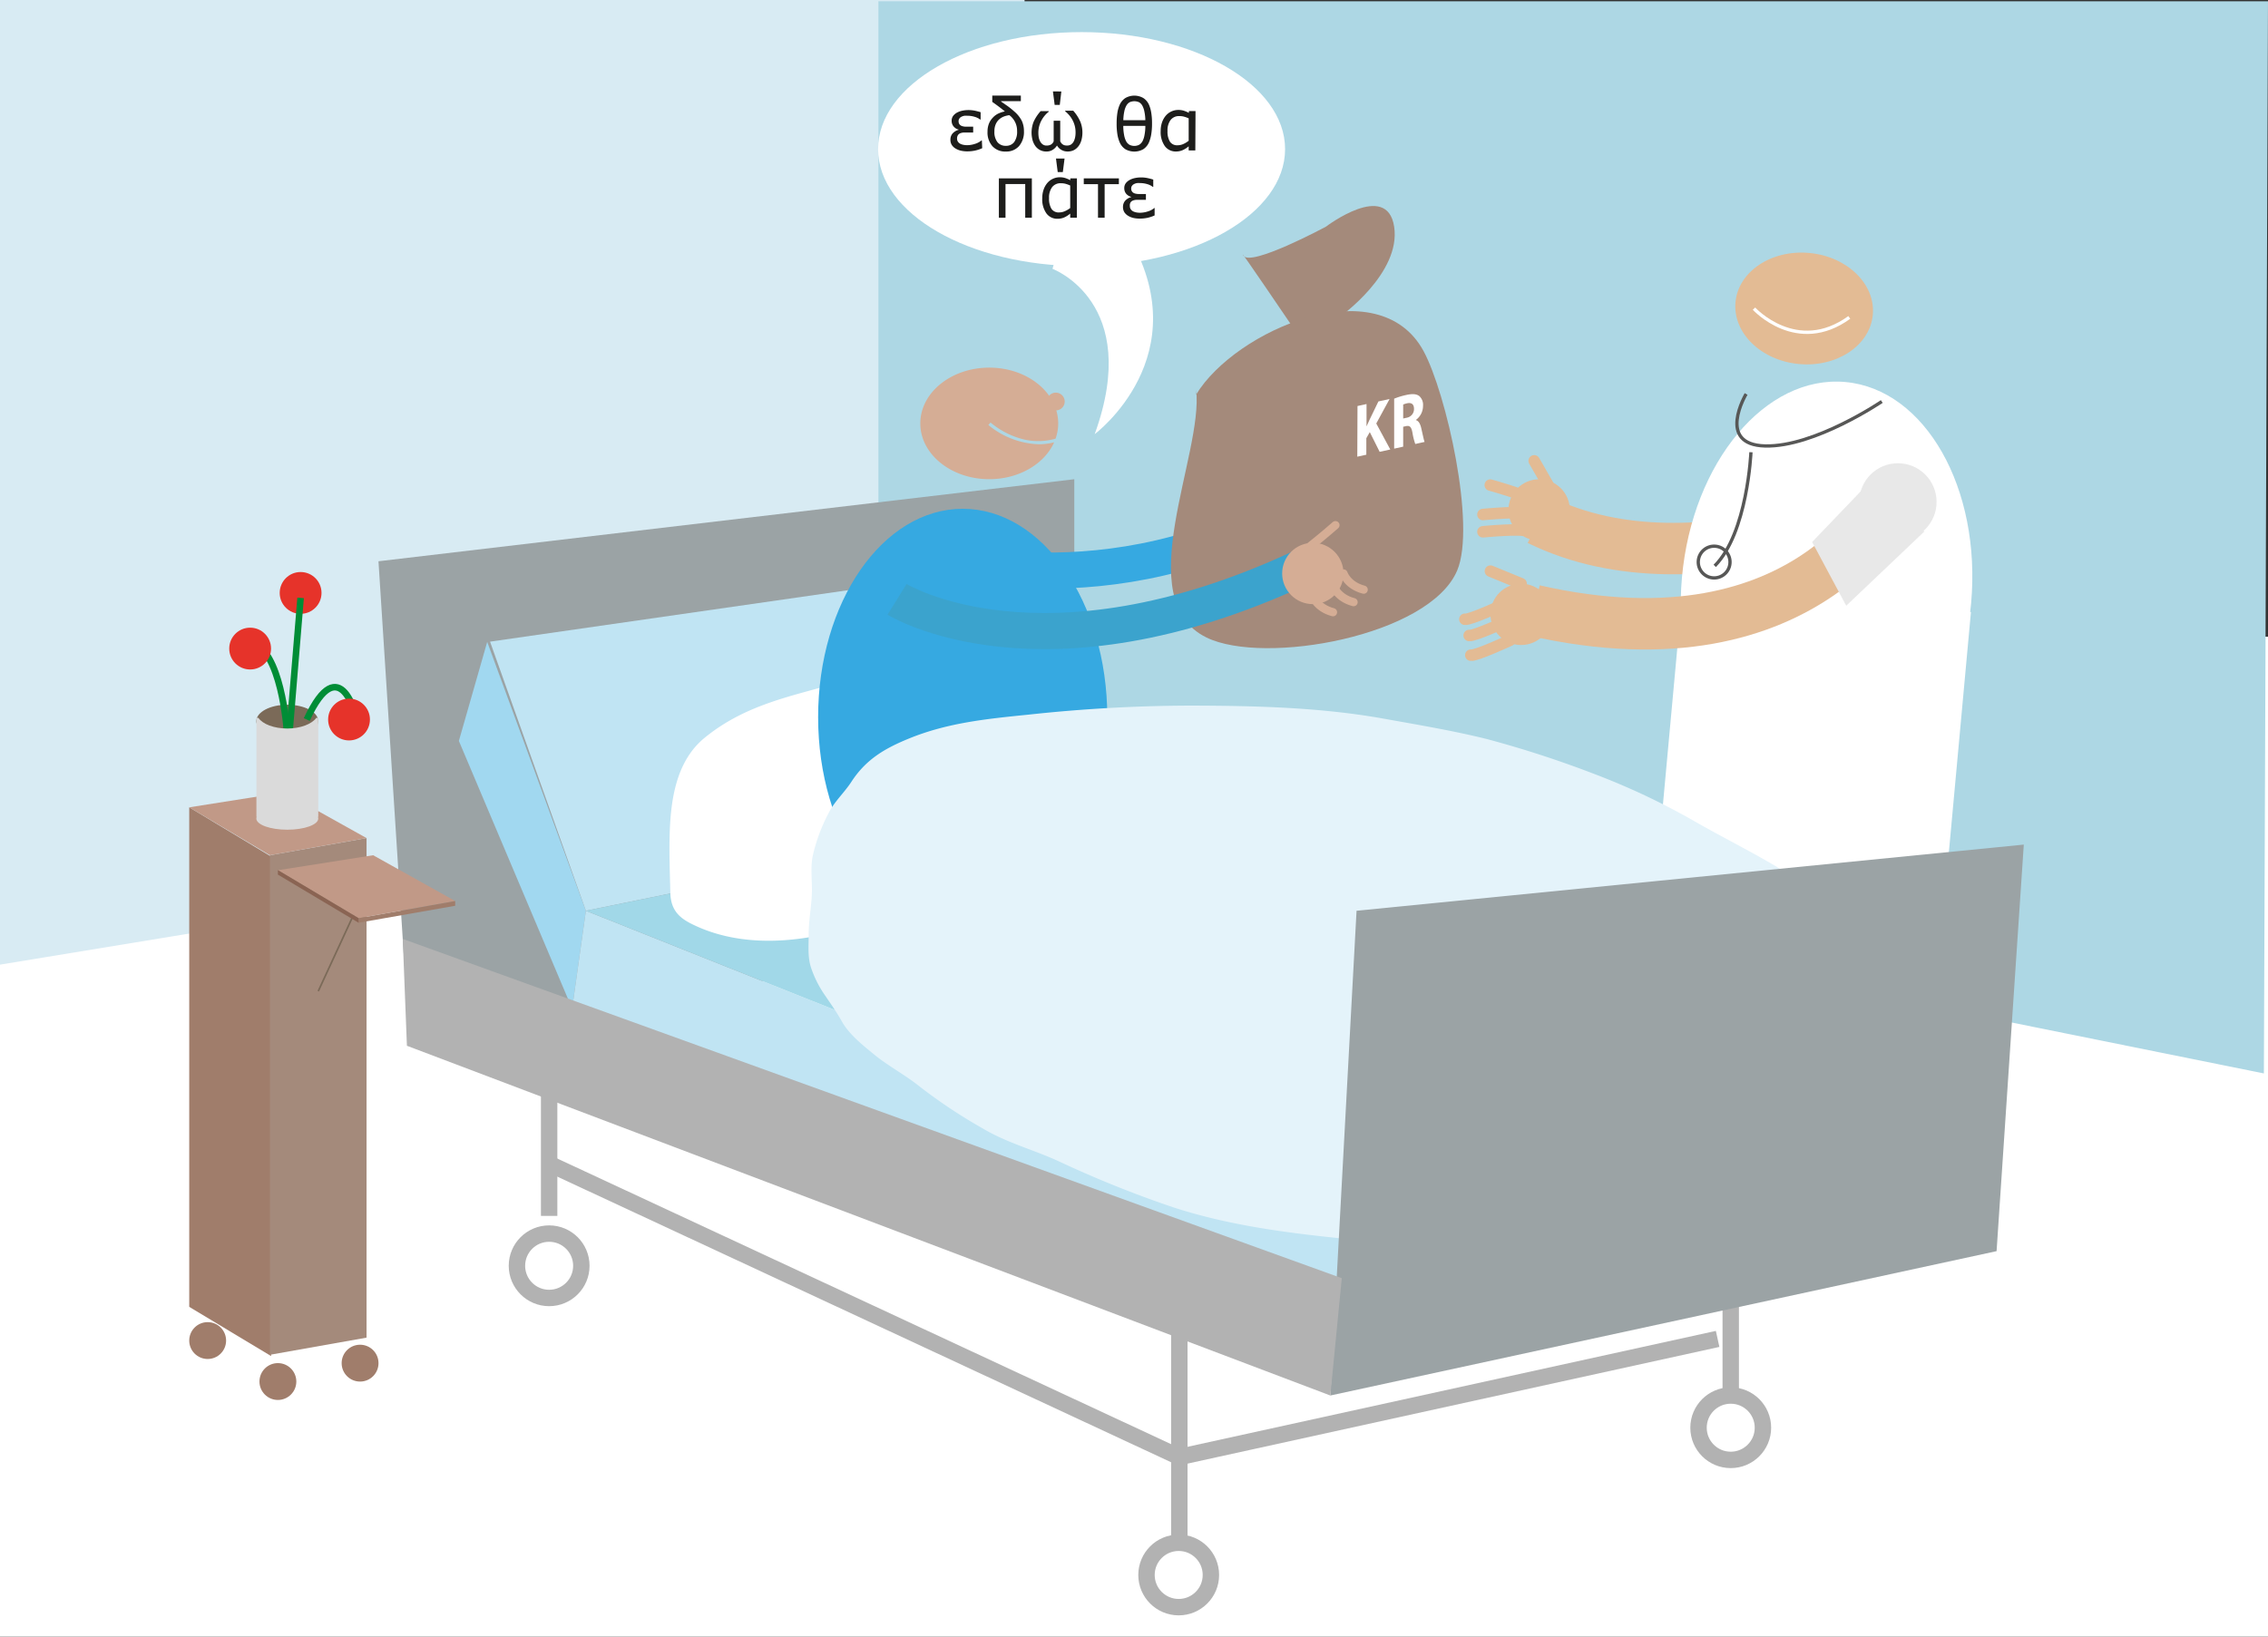 <svg xmlns="http://www.w3.org/2000/svg" viewBox="0 0 550 397"><rect x="0" y="0" width="550" height="397" fill="#333333" stroke="none"/><defs><style>.cls-1{fill:#fff;}.cls-2{fill:#d8ebf3;}.cls-3{fill:#add7e4;}.cls-10,.cls-12,.cls-17,.cls-19,.cls-20,.cls-22,.cls-26,.cls-29,.cls-4,.cls-9{fill:none;stroke-miterlimit:10;}.cls-22,.cls-4{stroke:#e3bb94;}.cls-4{stroke-width:12.48px;}.cls-5{fill:#9ba3a5;}.cls-6{fill:#a1d8f0;}.cls-7{fill:#c0e4f3;}.cls-8{fill:#a1d8e8;}.cls-9{stroke:#b2b2b2;stroke-width:3.98px;}.cls-10{stroke:#36a9e1;}.cls-10,.cls-17{stroke-width:8.76px;}.cls-11{fill:#a48a7b;}.cls-12{stroke:#575756;}.cls-12,.cls-19{stroke-width:0.8px;}.cls-13{fill:#36a9e1;}.cls-14{fill:#e3bb94;}.cls-15{fill:#e4f3fa;}.cls-16{fill:#b2b2b2;}.cls-17{stroke:#3ba3cd;}.cls-18{fill:#d5ad95;}.cls-19{stroke:#fff;}.cls-20{stroke:#d5ad95;stroke-width:1.99px;}.cls-20,.cls-22{stroke-linecap:round;}.cls-21{fill:#e8e8e8;}.cls-22{stroke-width:2.79px;}.cls-23{fill:#a07d6b;}.cls-24{fill:#c19987;}.cls-25{fill:#7b6a58;}.cls-26{stroke:#008d36;stroke-width:1.59px;}.cls-27{fill:#e6332a;}.cls-28{fill:#dadada;}.cls-29{stroke:#7b6a58;stroke-width:0.4px;}.cls-30{fill:#8a6453;}.cls-31{fill:#1d1d1b;}</style></defs><title>udenlandsk patient svg</title><g id="Lag_1" data-name="Lag 1"><rect class="cls-1" y="154.46" width="550" height="243.28"/><polygon class="cls-2" points="0 234 248.46 193.19 248.46 -0.85 0 -0.85 0 234"/><polygon class="cls-3" points="549 260.39 213.02 192.54 213.02 0.31 550 0.31 549 260.39"/><path class="cls-4" d="M464,118.77s-51.78,26.52-90.77,7.34"/><polygon class="cls-5" points="260.52 229.54 98.94 247.58 91.78 136.15 260.52 116.25 260.52 229.54"/><polygon class="cls-6" points="142.08 220.93 138.74 244.67 111.28 179.73 118.15 155.71 142.08 220.93"/><polygon class="cls-7" points="266.9 195.38 142.08 220.93 118.84 155.65 237.84 138.54 266.9 195.38"/><polygon class="cls-7" points="341.71 324.79 138.74 244.67 142.08 220.93 358.17 307.05 341.71 324.79"/><polygon class="cls-8" points="358.17 307.05 142.08 220.93 266.9 195.38 472.24 251.21 358.17 307.05"/><line class="cls-9" x1="285.99" y1="312.66" x2="285.99" y2="374.24"/><line class="cls-9" x1="419.71" y1="286.79" x2="419.71" y2="338.52"/><line class="cls-9" x1="133.17" y1="243.22" x2="133.17" y2="294.95"/><polyline class="cls-9" points="133.17 282.31 285.99 353.44 416.53 324.79"/><circle class="cls-9" cx="285.84" cy="382.05" r="7.81"/><circle class="cls-9" cx="133.17" cy="307.05" r="7.81"/><circle class="cls-9" cx="419.71" cy="346.33" r="7.81"/><path class="cls-10" d="M225.35,134.56s43,14.5,90-12.74"/><path class="cls-11" d="M324.95,76.83S339.81,66.3,338.09,55s-16.57,0-16.57,0-18.29,9.84-20,7,12,17.38,12,17.38Z"/><path class="cls-11" d="M290.08,95.69c9.53-15.65,44.25-30.63,55.14-10.52,5.49,10.13,12.75,42.29,8.16,53.2-6.7,15.93-46.8,23.12-60.79,16.28-18.84-9.21-.68-44.43-2.52-60.1"/><ellipse class="cls-1" cx="443.04" cy="145.3" rx="50.54" ry="35.06" transform="matrix(0.09, -1, 1, 0.09, 257.77, 573.17)"/><rect class="cls-1" x="404.06" y="145.12" width="70.11" height="85.7" transform="translate(19.06 -39.42) rotate(5.25)"/><path class="cls-12" d="M423.44,95.57s-7.34,12.31,4.62,12.61S456.34,97.4,456.34,97.4"/><path class="cls-12" d="M424.61,109.7s-.82,19.55-8.78,27.57"/><circle class="cls-12" cx="415.72" cy="136.36" r="3.85" transform="translate(241.86 537.84) rotate(-84.75)"/><path class="cls-1" d="M329.2,98.49l2.19-.48v5.43h0c.22-.52.45-1,.67-1.49l2.21-4.57,2.71-.59-3.23,5.94,3.4,6.31-2.58.56-2.39-4.78-.84,1.48v4l-2.19.48Z"/><path class="cls-1" d="M338.09,96.71a17.62,17.62,0,0,1,2.94-.9c1.45-.32,2.46-.27,3.16.27a2.86,2.86,0,0,1,.9,2.38,4.22,4.22,0,0,1-1.72,3.4v.05c.68.2,1.06.94,1.3,2,.31,1.32.61,2.86.8,3.29l-2.26.5a15.59,15.59,0,0,1-.68-2.71c-.26-1.48-.68-1.8-1.58-1.62l-.67.15v4.83l-2.19.48Zm2.19,4.81.87-.19a2.12,2.12,0,0,0,1.75-2.15c0-1.13-.61-1.56-1.62-1.36a5.07,5.07,0,0,0-1,.31Z"/></g><g id="Lag_2" data-name="Lag 2"><path class="cls-1" d="M256.63,176.05c.42,2.6-2.35,6.2-3.65,8.52a69.55,69.55,0,0,1-7,10A153.2,153.2,0,0,1,227.88,213a65,65,0,0,1-27.24,13.48c-11.16,2.59-22.39,2.48-31.81-1.83-3.41-1.56-6.15-3.26-6.27-8.05-.1-4.49-.29-9.08-.18-13.63.2-8.19,1.3-18.06,8.39-23.91,10.29-8.48,22.08-10.3,33.19-13.68,13.35-4.07,26-4.07,38.86-3.93a14,14,0,0,1,11.47,5.72c2,2.63,2.41,5.06,2.36,8.91"/><ellipse class="cls-13" cx="233.46" cy="173.96" rx="35.06" ry="50.54"/><ellipse class="cls-14" cx="437.54" cy="74.85" rx="13.53" ry="16.72" transform="translate(322.94 503.69) rotate(-84.75)"/></g><g id="Lag_3" data-name="Lag 3"><path class="cls-15" d="M485,253.95a5.71,5.71,0,0,0-1-2.21c-.25-.48-.44-1.24-.7-1.71-1.68-3.09-5.25-5.58-7.78-8-11.44-10.94-25.3-18.83-38.26-27.69-8-5.5-16.82-9.74-25.29-14.52a171.27,171.27,0,0,0-25-11.94,258.27,258.27,0,0,0-26.31-8.58c-8.25-2.06-16.9-3.49-25.27-5-15.38-2.74-31.2-3.1-46.76-3.14a373.56,373.56,0,0,0-39.16,2.19c-9.94,1-19.58,1.95-28.91,5.75-6,2.44-10.55,5.09-14.11,10.57-1.77,2.71-4.18,4.82-5.59,7.72a41.71,41.71,0,0,0-3.8,10.38c-.48,2.55-.18,5.36-.16,8,0,3.74-.82,7.22-.79,11,0,2.71-.28,5.37.58,8a26.71,26.71,0,0,0,3.4,6.72c1.36,2,2.78,4,4,6.17,1.78,3.24,5.08,5.83,7.92,8.16,3.47,2.84,7.47,4.9,11,7.74a127.42,127.42,0,0,0,15.33,10.19c5.81,3.47,12.23,5.12,18.34,7.92a266.18,266.18,0,0,0,27.84,11.2c15.7,5.12,32.28,6.74,48.63,8.32s33,2.46,49.29.83c16-1.6,31.73-6.36,47.18-10.58,14.27-3.9,28.19-9.23,40.59-17.31,6.33-4.13,12.23-8.41,15.51-15.34a13.73,13.73,0,0,0,1.79-6.5c0-1.21.1-2.46,0-3.67s-.67-2.13-.81-3.34"/><polygon class="cls-5" points="484.18 303.5 322.61 338.52 328.97 220.93 490.78 204.88 484.18 303.5"/><polygon class="cls-16" points="322.61 338.52 98.68 253.68 97.67 227.76 325.39 310.06 322.61 338.52"/><path class="cls-17" d="M217.54,145.39s34.91,21.64,97.77-7.65"/><path class="cls-18" d="M251.93,107.77a20.24,20.24,0,0,1-12.25-4.68l.53-.59a20.15,20.15,0,0,0,7,3.8,15.23,15.23,0,0,0,8.77.11,11.14,11.14,0,0,0,.64-3.7c0-7.47-7.49-13.53-16.72-13.53s-16.72,6.06-16.72,13.53,7.49,13.53,16.72,13.53c7.24,0,13.41-3.73,15.73-8.94A15.57,15.57,0,0,1,251.93,107.77Z"/><path class="cls-19" d="M425.35,74.87s10.4,11.35,23.11,2.13"/><circle class="cls-18" cx="318.37" cy="139.11" r="7.44"/><circle class="cls-14" cx="373.25" cy="123.7" r="7.44"/><path class="cls-20" d="M325.81,139.11s.91,2.87,4.89,3.93"/><path class="cls-20" d="M323.85,127.39s-2.85,2.51-6.08,5.07"/><path class="cls-20" d="M323.36,142.14s.91,2.87,4.89,3.93"/><path class="cls-20" d="M318.37,144.58s.91,2.87,4.89,3.93"/><path class="cls-4" d="M459.64,118.77s-19.77,44.76-87.64,29.3"/><circle class="cls-14" cx="368.88" cy="149.03" r="7.44"/><circle class="cls-21" cx="460.25" cy="121.75" r="9.38"/><polygon class="cls-21" points="466.66 128.93 447.72 146.94 439.45 131.48 451.78 118.61 466.66 128.93"/><line class="cls-22" x1="361.44" y1="138.54" x2="368.88" y2="141.59"/><line class="cls-22" x1="372.05" y1="111.79" x2="376.05" y2="118.76"/><path class="cls-22" d="M355.24,150.22c1.19.25,9.52-3.62,9.52-3.62"/><path class="cls-22" d="M370.53,121c-.63-1-9.13-3.33-9.13-3.33"/><path class="cls-22" d="M370.53,124.81c-.63-1-10.91,0-10.91,0"/><path class="cls-22" d="M370.53,129c-.63-1-10.91,0-10.91,0"/><path class="cls-22" d="M356.28,154.15c1.19.25,9.52-3.62,9.52-3.62"/><path class="cls-22" d="M356.68,158.93c1.19.25,9.52-3.62,9.52-3.62"/><polygon class="cls-23" points="65.74 328.95 45.89 317.01 45.89 195.84 65.74 207.78 65.74 328.95"/><polygon class="cls-11" points="88.89 324.48 65.46 328.64 65.46 207.46 88.89 203.3 88.89 324.48"/><polygon class="cls-24" points="45.89 195.84 68.99 192.19 88.89 203.3 65.46 207.46 45.89 195.84"/><ellipse class="cls-25" cx="69.67" cy="174.93" rx="7.51" ry="3.98"/><path class="cls-26" d="M69.67,178.51s-.94-18.27-7.51-22.26"/><circle class="cls-27" cx="60.66" cy="157.33" r="5.07"/><circle class="cls-27" cx="72.9" cy="143.83" r="5.07"/><line class="cls-26" x1="72.9" y1="145.04" x2="68.99" y2="192.19"/><path class="cls-26" d="M86.58,174.54s-4-17.66-12.19,0"/><ellipse class="cls-28" cx="69.67" cy="198.55" rx="7.51" ry="2.72"/><path class="cls-28" d="M69.67,176.72c-3.22,0-6-1.07-7-2.58h-.49v24h15v-24h-.49C75.62,175.64,72.88,176.72,69.67,176.72Z"/><circle class="cls-23" cx="67.39" cy="335.13" r="4.47"/><circle class="cls-23" cx="50.36" cy="325.19" r="4.47"/><circle class="cls-23" cx="87.32" cy="330.67" r="4.47"/><line class="cls-29" x1="88.89" y1="215.09" x2="77.18" y2="240.43"/><polygon class="cls-24" points="67.39 211.1 90.49 207.46 110.39 218.57 86.96 222.73 67.39 211.1"/><polygon class="cls-23" points="110.39 219.72 86.96 223.84 86.96 222.73 110.39 218.57 110.39 219.72"/><polygon class="cls-30" points="67.39 211.06 86.96 222.73 86.96 223.84 67.39 212.16 67.39 211.06"/><circle class="cls-27" cx="84.64" cy="174.54" r="5.07"/><ellipse class="cls-1" cx="262.29" cy="36.17" rx="49.35" ry="28.38"/><path class="cls-1" d="M255.23,65.21s21.84,8.08,10.24,40.1c0,0,25.59-19.06,7.94-48.48C262.3,38.3,255.23,65.21,255.23,65.21Z"/><path class="cls-31" d="M238.19,35.95a8.6,8.6,0,0,1-1.8.59,9.33,9.33,0,0,1-1.86.18,7.17,7.17,0,0,1-1.38-.14,4.23,4.23,0,0,1-1.3-.48,2.85,2.85,0,0,1-1-.88,2.33,2.33,0,0,1-.37-1.35,2.26,2.26,0,0,1,.48-1.44,3,3,0,0,1,1.52-.94v-.06a2.31,2.31,0,0,1-1.24-.77,2.07,2.07,0,0,1-.46-1.35,1.94,1.94,0,0,1,.41-1.26,3.05,3.05,0,0,1,1-.79,4.68,4.68,0,0,1,1.24-.42,7,7,0,0,1,1.37-.14,7.8,7.8,0,0,1,1.54.14,14.7,14.7,0,0,1,1.47.38V29h-.11a4.12,4.12,0,0,0-1.4-.68,6.1,6.1,0,0,0-1.69-.24,5.16,5.16,0,0,0-.72,0,2.4,2.4,0,0,0-.69.22,1.28,1.28,0,0,0-.52.41,1.06,1.06,0,0,0-.22.66,1.24,1.24,0,0,0,.24.81,1.33,1.33,0,0,0,.65.42,3.08,3.08,0,0,0,.83.13H236v1.42h-1.35q-.53,0-1,0a2.74,2.74,0,0,0-.79.18,1.22,1.22,0,0,0-.56.46,1.46,1.46,0,0,0-.21.82,1.3,1.3,0,0,0,.22.77,1.56,1.56,0,0,0,.57.5,2.83,2.83,0,0,0,.75.25,4.67,4.67,0,0,0,.91.09,6.31,6.31,0,0,0,1.86-.31,4.36,4.36,0,0,0,1.6-.84h.11Z"/><path class="cls-31" d="M248.31,31.78a5.28,5.28,0,0,1-1.18,3.65,4.1,4.1,0,0,1-3.22,1.33,4.18,4.18,0,0,1-3.25-1.3,5,5,0,0,1-1.18-3.54,5.11,5.11,0,0,1,.37-2,4.47,4.47,0,0,1,.92-1.39,4.38,4.38,0,0,1,1.36-1,6.67,6.67,0,0,1,1.56-.5q-.65-.54-1.42-1.12t-1.64-1.19V23.19h6.93v1.35h-4.8v.09l1.53,1.06A18.41,18.41,0,0,1,246,27.07a7.43,7.43,0,0,1,1.79,2.24A5.76,5.76,0,0,1,248.31,31.78Zm-1.66,0a4.7,4.7,0,0,0-1.88-3.84,6.12,6.12,0,0,0-1.18.27,3.78,3.78,0,0,0-1.18.66,3.32,3.32,0,0,0-.9,1.17,4.15,4.15,0,0,0-.36,1.83,4,4,0,0,0,.73,2.61,2.51,2.51,0,0,0,2.06.89,2.42,2.42,0,0,0,2-.9A4.3,4.3,0,0,0,246.65,31.78Z"/><path class="cls-31" d="M262.49,32.19a6.94,6.94,0,0,1-.2,1.65,4.47,4.47,0,0,1-.64,1.47,3.43,3.43,0,0,1-1.14,1.06,3.31,3.31,0,0,1-1.65.38,2.85,2.85,0,0,1-1.51-.42,2.75,2.75,0,0,1-1-1h-.05a3,3,0,0,1-1,1,2.66,2.66,0,0,1-1.5.42,3.21,3.21,0,0,1-2.8-1.44,4.55,4.55,0,0,1-.64-1.47,7.17,7.17,0,0,1,.29-4.28,10,10,0,0,1,1.72-2.61h1.95v.15a6.88,6.88,0,0,0-1.83,2.24,6.19,6.19,0,0,0-.68,2.88,7.44,7.44,0,0,0,.07,1,3.55,3.55,0,0,0,.32,1,2.15,2.15,0,0,0,.62.78,1.58,1.58,0,0,0,1,.31,2.24,2.24,0,0,0,.74-.11,1.51,1.51,0,0,0,.47-.25,1.53,1.53,0,0,0,.31-.34,1.86,1.86,0,0,0,.18-.32v-5h1.59v5q.08.15.2.33a1.36,1.36,0,0,0,.3.33,1.7,1.7,0,0,0,.45.26,2.17,2.17,0,0,0,.74.09,1.61,1.61,0,0,0,1-.3,2.09,2.09,0,0,0,.63-.79,4.16,4.16,0,0,0,.31-1,6,6,0,0,0,.09-1.08,6.23,6.23,0,0,0-.67-2.87,6.78,6.78,0,0,0-1.84-2.25v-.15h1.95A10,10,0,0,1,262,29.56,6.87,6.87,0,0,1,262.49,32.19Zm-5.11-10L257,25.45h-1.24l-.42-3.28Z"/><path class="cls-31" d="M279.37,29.93a15.43,15.43,0,0,1-.2,2.71,8.48,8.48,0,0,1-.5,1.8,3.79,3.79,0,0,1-1.39,1.74,4.41,4.41,0,0,1-4.4,0,3.79,3.79,0,0,1-1.39-1.74,8,8,0,0,1-.51-1.8,15.83,15.83,0,0,1-.19-2.71,15.64,15.64,0,0,1,.19-2.61,7.55,7.55,0,0,1,.52-1.83,3.78,3.78,0,0,1,1.39-1.7,4.37,4.37,0,0,1,4.39,0,3.78,3.78,0,0,1,1.39,1.7,8.11,8.11,0,0,1,.51,1.84A15.17,15.17,0,0,1,279.37,29.93Zm-1.62-.77a11,11,0,0,0-.24-2.14,5,5,0,0,0-.48-1.38,2.13,2.13,0,0,0-.81-.84,2.78,2.78,0,0,0-2.27,0,2.13,2.13,0,0,0-.81.84,4.57,4.57,0,0,0-.49,1.38,11.52,11.52,0,0,0-.24,2.13Zm0,1.38H272.4a11.46,11.46,0,0,0,.2,2.21,5.09,5.09,0,0,0,.5,1.53,2.2,2.2,0,0,0,.82.85,2.64,2.64,0,0,0,2.31,0,2.19,2.19,0,0,0,.82-.85,5.1,5.1,0,0,0,.5-1.53A11.47,11.47,0,0,0,277.75,30.53Z"/><path class="cls-31" d="M289.87,36.49h-1.61v-1a5.81,5.81,0,0,1-1.45.93,4,4,0,0,1-1.63.33,3.24,3.24,0,0,1-2.71-1.32,5.89,5.89,0,0,1-1-3.65,6.3,6.3,0,0,1,.35-2.16,5,5,0,0,1,.94-1.62,4,4,0,0,1,3-1.33,4.33,4.33,0,0,1,1.33.19,8,8,0,0,1,1.22.52v-.44h1.61Zm-1.61-2.35V28.71a7.48,7.48,0,0,0-1.16-.42,4.47,4.47,0,0,0-1.12-.13,2.54,2.54,0,0,0-2.1.94,4.17,4.17,0,0,0-.75,2.67,4.73,4.73,0,0,0,.58,2.59,2.07,2.07,0,0,0,1.86.88,3.47,3.47,0,0,0,1.39-.3A5.88,5.88,0,0,0,288.26,34.14Z"/><path class="cls-31" d="M250.23,52.81h-1.61V44.65h-4.78v8.17h-1.61V43.26h8Z"/><path class="cls-31" d="M261.14,52.81h-1.61v-1a5.8,5.8,0,0,1-1.44.93,4,4,0,0,1-1.63.33,3.23,3.23,0,0,1-2.71-1.32,5.89,5.89,0,0,1-1-3.65,6.3,6.3,0,0,1,.35-2.16,5,5,0,0,1,.94-1.62A4,4,0,0,1,257,43a4.33,4.33,0,0,1,1.33.19,8,8,0,0,1,1.22.52v-.44h1.61Zm-1.61-2.35V45a7.49,7.49,0,0,0-1.16-.42,4.47,4.47,0,0,0-1.12-.13,2.54,2.54,0,0,0-2.1.94,4.18,4.18,0,0,0-.75,2.67,4.73,4.73,0,0,0,.58,2.59,2.07,2.07,0,0,0,1.86.88,3.47,3.47,0,0,0,1.39-.3A5.88,5.88,0,0,0,259.53,50.46Zm-1.37-12-.42,3.28h-1.24l-.42-3.28Z"/><path class="cls-31" d="M271.33,44.67h-3.45v8.14h-1.61V44.67h-3.45V43.26h8.52Z"/><path class="cls-31" d="M280,52.26a8.59,8.59,0,0,1-1.79.59,9.33,9.33,0,0,1-1.86.18A7.17,7.17,0,0,1,275,52.9a4.23,4.23,0,0,1-1.3-.48,2.85,2.85,0,0,1-1-.88,2.33,2.33,0,0,1-.37-1.35,2.26,2.26,0,0,1,.48-1.44,3,3,0,0,1,1.52-.94v-.06A2.31,2.31,0,0,1,273.1,47a2.07,2.07,0,0,1-.46-1.35,1.94,1.94,0,0,1,.41-1.26,3.05,3.05,0,0,1,1-.79,4.68,4.68,0,0,1,1.24-.42,7,7,0,0,1,1.37-.14,7.8,7.8,0,0,1,1.54.14,14.5,14.5,0,0,1,1.47.38v1.77h-.11a4.11,4.11,0,0,0-1.4-.68,6.11,6.11,0,0,0-1.69-.24,5.16,5.16,0,0,0-.72,0,2.4,2.4,0,0,0-.69.22,1.28,1.28,0,0,0-.52.41,1.06,1.06,0,0,0-.22.66,1.24,1.24,0,0,0,.24.81,1.33,1.33,0,0,0,.65.42,3.08,3.08,0,0,0,.83.13h1.85v1.42H276.5q-.53,0-1,0a2.74,2.74,0,0,0-.79.18,1.22,1.22,0,0,0-.56.46A1.46,1.46,0,0,0,274,50a1.3,1.3,0,0,0,.22.77,1.56,1.56,0,0,0,.57.5,2.83,2.83,0,0,0,.75.25,4.67,4.67,0,0,0,.91.09,6.32,6.32,0,0,0,1.87-.31,4.36,4.36,0,0,0,1.6-.84H280Z"/><circle class="cls-18" cx="256.04" cy="97.4" r="2.16"/></g></svg>